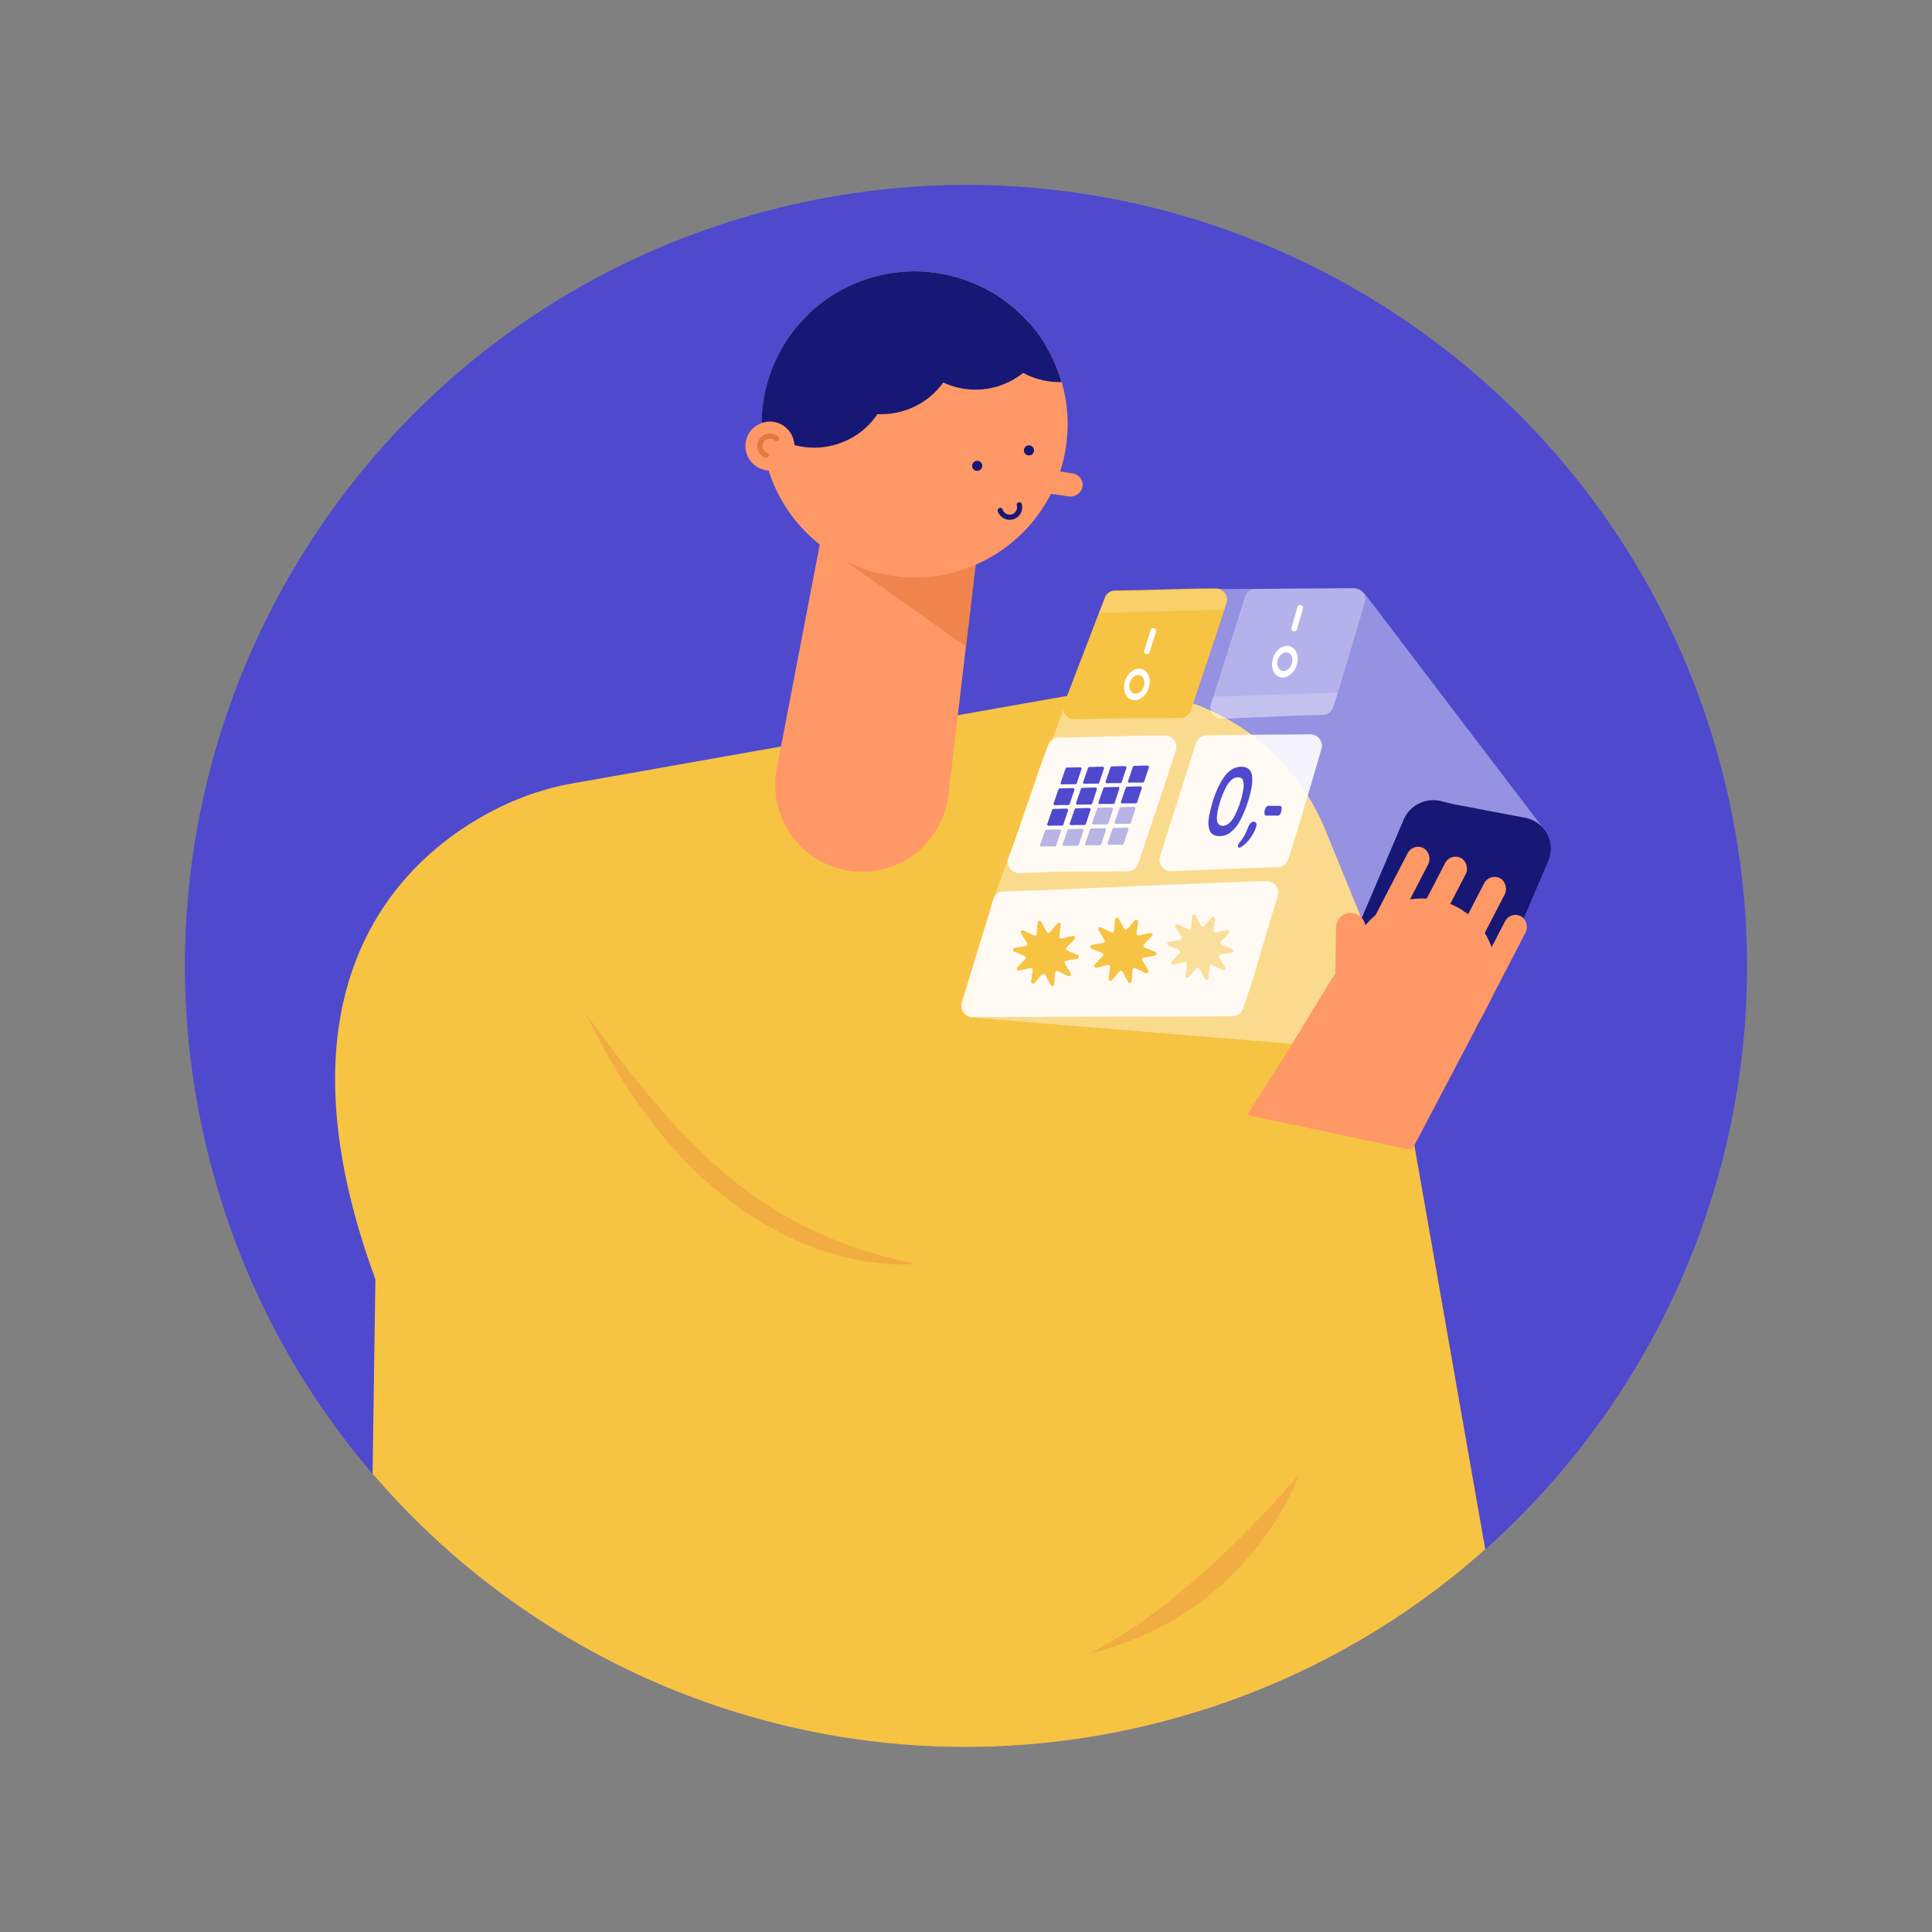 <?xml version="1.0" encoding="UTF-8"?>
<svg width="1500" height="1500" viewBox="0 0 1500 1500" xmlns="http://www.w3.org/2000/svg">
 <rect x="0" y="0" width="1500" height="1500" fill="#808080" stroke="none"/>
 <defs>
  <style>.cls-1,.cls-14{fill:#4f49ce;}.cls-2{fill:#f6c343;}.cls-3{fill:#ff9867;}.cls-12,.cls-13,.cls-4,.cls-7,.cls-8{fill:#fff;}.cls-14,.cls-4{opacity:0.4;}.cls-5{fill:#171775;}.cls-6,.cls-9{fill:#e4793d;}.cls-6{opacity:0.3;}.cls-7{opacity:0.3;}.cls-8{opacity:0.9;}.cls-9{opacity:0.6;}.cls-10,.cls-11{fill:none;stroke-linecap:round;stroke-linejoin:round;stroke-width:4px;}.cls-10{stroke:#171775;}.cls-11{stroke:#e4793d;}.cls-13{opacity:0.2;}.cls-15{opacity:0.5;}</style>
 </defs>
 <g id="Layer_6" data-name="Layer 6">
  <path class="cls-1" d="M151.75,848.53q4.83,29,12.57,58.1,3.75,14,8.12,27.71a602.74,602.74,0,0,0,115.38,208.23c.48.56.95,1.12,1.44,1.68q3.84,4.5,7.76,8.9a607.05,607.05,0,0,0,64.49,62.34c146.18,121.8,347.3,173.1,545.11,120.2q16.14-4.32,31.81-9.45a606.2,606.2,0,0,0,84.47-34.73c7.45-3.76,14.79-7.63,22-11.67s14.1-8,21-12.21a601.49,601.49,0,0,0,87.26-64.7l.75-.67q15-13.37,28.93-27.65,12.95-13.23,25.05-27.22c127.24-146.84,181.75-352.17,127.77-554C1249.17,269.92,916.83,77.82,593.37,164.31,289.27,245.64,101.28,544.28,151.75,848.53Z"/>
  <path class="cls-2" d="M604.89,1227.89c40.66,4,88.73,5.1,137.4-.16,36.75-4,73.83-11.6,108.33-24.39L693,1219.1Z"/>
  <rect class="cls-3" transform="translate(314.76 1109.4) rotate(-81.47)" x="792.34" y="332.51" width="18.14" height="78.87" rx="9.07"/>
  <path class="cls-2" d="m289.26 1144.2q3.84 4.5 7.76 8.9a607.05 607.05 0 0 0 64.49 62.34c146.18 121.8 347.3 173.1 545.11 120.2q16.14-4.32 31.81-9.45a606.2 606.2 0 0 0 84.47-34.73c7.45-3.76 14.79-7.63 22-11.67s14.1-8 21-12.21a601.49 601.49 0 0 0 87.26-64.7l-10-56.84-60.45-344.69-2.47-14.12-2.24-12.87-3-17.28-43.68-107-2.34-5.75a174.07 174.07 0 0 0-171.71-107.97 175.58 175.58 0 0 0-19.73 2.34l-49.37 8.73-44.52 7.89-20.65 3.63-116.65 20.65-20.74 3.66-142.51 25.22a179.79 179.79 0 0 0-24.76 6.25h-0.09-0.16c-47.09 15.78-85.99 50.8-105.27 97.31a173.84 173.84 0 0 0-13.11 60.11l-8.25 221z"/>
  <path class="cls-4" d="M1198.92,644.09,1061.16,463c-3.4-4.67-6.75-6.35-12.52-6.29l-104.54.66L875,458.75a22.49,22.49,0,0,0-20.56,14.39l-84.06,227-17.9,89.66,373.38,30.77Z"/>
  <path class="cls-5" d="m1115.5 807.63-66.2-12.57a25 25 0 0 1-13.19-32.74l53.68-125.88a25 25 0 0 1 29.18-14.44c3.87 1 7.73 2 11.66 2.75l53.12 10.09a24.34 24.34 0 0 1 18.22 33.7l-53.68 125.87a25 25 0 0 1-32.79 13.22z"/>
  <path class="cls-3" d="m1036.4 775.45 0.91-55.23a11.42 11.42 0 0 1 11.41-11.44 11.42 11.42 0 0 1 11.43 11.42v20.29z"/>
  <path class="cls-6" d="m455.12 787.52c75.68 103.15 134.75 168.89 255.4 193.67 0 0-152.71 19.78-255.4-193.67z"/>
  <path class="cls-6" d="m846.3 1283.6c56.53-28.83 115.7-84.78 162.15-138.59 0 0-36.57 108.14-162.15 138.59z"/>
  <path class="cls-3" d="m968.42 865.62 32.52-51.57 54.54-89.16a57.21 57.21 0 0 1 55.41-26.95c39.86 4.65 62.65 47.85 44 83.38l-58.71 111.56z"/>
  <path class="cls-2" d="M418.34,614.78S158.9,682.72,304.55,1026.26C419.16,892,418.34,614.78,418.34,614.78Z"/>
  <path class="cls-7" d="M1059.58,467.57c-4.67,16.07-13.45,46.11-20,67.35l-.89,2.87c-1.35,4.31-2.58,8.17-3.64,11.39a8.48,8.48,0,0,1-7.83,5.82l-3.84.11c-36.93,1.1-34.94,1.39-74.76,2.89a8.5,8.5,0,0,1-8.43-11.06l1.89-6,.39-1.26.15-.46.15-.5,23.84-75.31a8.48,8.48,0,0,1,7.86-5.93c23.06-.66,56.91-.54,76.86-.82A8.49,8.49,0,0,1,1059.58,467.57Z"/>
  <path class="cls-8" d="M1025.94,581.52c-4.9,16.86-14.12,48.39-21,70.67-.31,1-.63,2-.93,3-1.42,4.53-2.71,8.57-3.83,12a8.88,8.88,0,0,1-8.21,6.1l-4,.11c-38.74,1.16-36.65,1.46-78.44,3a8.92,8.92,0,0,1-8.84-11.61l2.39-7.56.15-.48.17-.53,25-79a8.93,8.93,0,0,1,8.26-6.24c24.19-.68,59.7-.56,80.64-.85A8.91,8.91,0,0,1,1025.94,581.52Z"/>
  <path class="cls-3" d="m664.88 676.66a67.47 67.47 0 0 0 71.49-59.66l13.28-112.6 9.27-78.4 5.41-45.88-115-24.36-46.19 240.59a67.47 67.47 0 0 0 61.74 80.31z"/>
  <polygon class="cls-9" points="637.68 422.32 750.1 502.2 759.37 423.77"/>
  <path class="cls-3" d="M828.38,340.35a118.81,118.81,0,0,1-233.11,19.79Q593.89,355,593,349.66c-.1-.55-.19-1.09-.27-1.64-.23-1.46-.44-2.92-.62-4.38-.06-.5-.11-1-.16-1.49-.4-3.67-.63-7.36-.67-11.07a118.11,118.11,0,0,1,4.31-33.21,120.77,120.77,0,0,1,3.87-11.62,118.34,118.34,0,0,1,28.82-42.86c1.48-1.4,3-2.77,4.55-4.09a117.56,117.56,0,0,1,17-12.11,116.06,116.06,0,0,1,12.41-6.36,118.89,118.89,0,0,1,27.19-8.28c2.47-.43,5-.8,7.46-1.08l1.29-.14c3.24-.32,6.5-.52,9.77-.58,1.58,0,3.18,0,4.77,0h.44a118.41,118.41,0,0,1,40.25,8.16l.91.36q3.63,1.46,7.11,3.12a121,121,0,0,1,12.11,6.67,118.21,118.21,0,0,1,26,22.19,116,116,0,0,1,8.69,11.23c.64.94,1.26,1.89,1.88,2.84.47.73.92,1.47,1.37,2.2a118.83,118.83,0,0,1,12.8,29.07c.08.28.15.57.24.85.41,1.4.77,2.8,1.11,4.22.09.39.19.79.28,1.18s.14.57.2.86a.24.24,0,0,1,0,.08c.4,1.83.77,3.67,1.08,5.53.37,2.08.69,4.18.94,6.3.16,1.4.3,2.79.42,4.19A117.35,117.35,0,0,1,828.38,340.35Z"/>
  <circle class="cls-5" cx="758.7" cy="361.67" r="3.93"/>
  <circle class="cls-5" cx="798.88" cy="349.69" r="3.93"/>
  <path class="cls-10" d="m776.6 396.31a7.71 7.71 0 0 0 14.77-4.4"/>
  <path class="cls-5" d="m811.39 267.54a59.21 59.21 0 1 1-103.48-56.79h4.77 0.44a118.41 118.41 0 0 1 40.25 8.16l0.91 0.36q3.63 1.46 7.11 3.12a121 121 0 0 1 12.11 6.67 118.29 118.29 0 0 1 34.64 33.42c0.64 0.94 1.26 1.89 1.88 2.84 0.47 0.75 0.92 1.49 1.37 2.22z"/>
  <path class="cls-5" d="M743.23,268.12a59.2,59.2,0,1,1-115-24.73,117.75,117.75,0,0,1,21.53-16.2,116.06,116.06,0,0,1,12.41-6.36,118.89,118.89,0,0,1,27.19-8.28c2.47-.43,5-.8,7.46-1.08l1.29-.14a119.27,119.27,0,0,1,14.54-.57h.44A59.2,59.2,0,0,1,743.23,268.12Z"/>
  <path class="cls-5" d="M691.16,294a59.21,59.21,0,0,1-99.9,37.11,118.11,118.11,0,0,1,4.31-33.21,120.77,120.77,0,0,1,3.87-11.62,118.34,118.34,0,0,1,28.82-42.86c1.48-1.4,3-2.77,4.55-4.09,1.5-.33,3-.63,4.5-.9,2.48-.44,5-.8,7.47-1.07l1.29-.15a115.39,115.39,0,0,1,14.54-.57h.44A59.21,59.21,0,0,1,691.16,294Z"/>
  <path class="cls-3" d="m580.05 339.38a19 19 0 0 0-1.18 9.18 19 19 0 1 0 1.18-9.18z"/>
  <path class="cls-11" d="m603 340.64a7.78 7.78 0 0 0-5.12-2.08 7.72 7.72 0 0 0-7.38 4.92 7.58 7.58 0 0 0-0.48 3.74 7.72 7.72 0 0 0 4.87 6.29"/>
  <path class="cls-5" d="M824.19,296.61A59.22,59.22,0,0,1,763.34,238a118.24,118.24,0,0,1,36.11,13.24,116,116,0,0,1,8.69,11.23c.64.94,1.26,1.89,1.88,2.84.47.73.92,1.47,1.37,2.2A118.83,118.83,0,0,1,824.19,296.61Z"/>
  <rect class="cls-3" transform="translate(473.95 -451.3) rotate(27.4)" x="1153.5" y="706.95" width="18.14" height="78.87" rx="9.07"/>
  <rect class="cls-3" transform="translate(458.55 -447.17) rotate(27.4)" x="1137.3" y="677.43" width="18.14" height="78.87" rx="9.07"/>
  <rect class="cls-3" transform="translate(447.92 -434.97) rotate(27.4)" x="1107" y="661.72" width="18.14" height="78.87" rx="9.07"/>
  <rect class="cls-3" transform="translate(441.12 -422.44) rotate(27.4)" x="1077.9" y="654.04" width="18.14" height="78.87" rx="9.07"/>
  <path class="cls-12" d="m1002.7 487.38 4.68-16.17a2.2 2.2 0 0 1 4.22 1.21l-4.65 16.14a2.31 2.31 0 0 1-0.31 0.63 2.2 2.2 0 0 1-3 0.57 2.1 2.1 0 0 1-0.94-2.38z"/>
  <path class="cls-12" d="m998.62 501.49a7.62 7.62 0 0 1 3.06 0.38c5 1.74 7.2 8.47 4.92 15s-8.18 10.47-13.17 8.73-7.21-8.43-4.94-15c1.78-5.08 5.84-8.77 10.13-9.11zm4.27 14.11a9.72 9.72 0 0 0 0.48-2.29c0.28-3.1-1.09-5.76-3.38-6.56-3-1-6.42 1.28-7.77 5.14s0 7.83 2.9 8.85 6.41-1.24 7.77-5.14z"/>
  <path class="cls-13" d="M1038.67,537.79c-1.35,4.31-2.58,8.17-3.64,11.39a8.48,8.48,0,0,1-7.83,5.82l-3.84.11c-36.93,1.1-34.94,1.39-74.76,2.89a8.5,8.5,0,0,1-8.43-11.06l1.89-6Z"/>
  <path class="cls-2" d="m952.15 468.39c-0.47 1.52-1 3.17-1.57 5-5.47 17-15 45.18-21.35 64.27-1.81 5.44-3.46 10.28-4.84 14.17a8.45 8.45 0 0 1-7.93 5.66h-3.86l-6.63 0.07h-2.76-1.87-3.5-0.84-2.34-2-1.77-1.64-0.74-2.32-1.19-1.85-1.14c-0.82 0-1.63 0-2.43 0.05h-1.41-1.88-1.81l-2.91 0.07h-1.41-1.06l-4.28 0.09-2.34 0.06c-7.25 0.14-16 0.32-28.43 0.55a8.5 8.5 0 0 1-8.19-11.24l2.93-7.61 0.17-0.5 24.41-63.57 0.47-1.23 3.86-10a8.46 8.46 0 0 1 8-5.77c23.06-0.2 58.45-1.69 78.4-1.56a8.48 8.48 0 0 1 8.05 11.49z"/>
  <path class="cls-8" d="m912.72 583.19c-0.49 1.6-1.05 3.33-1.64 5.2-5.73 17.83-15.76 47.35-22.38 67.36-1.9 5.7-3.63 10.77-5.07 14.85a8.87 8.87 0 0 1-8.31 5.93h-4l-6.95 0.07h-2.9-1.95c-1.27 0-2.49 0-3.67 0.06h-0.88-2.46-2.1-1.86-1.71-0.79-2.43-1.21-1.94-1.19-2.56-1.47-2-1.9l-3.05 0.07h-1.47-1.11l-4.49 0.1h-2.45c-7.6 0.16-14.22 0.8-27.27 1a8.92 8.92 0 0 1-8.59-11.78l3.08-8 0.18-0.52 23.05-67.07 0.5-1.29 4-10.5a8.87 8.87 0 0 1 8.36-6c24.17-0.21 61.26-1.78 82.17-1.64a8.89 8.89 0 0 1 8.46 12.16z"/>
  <path class="cls-1" d="M839.6,597.29c-.06.2-.13.41-.21.64-.71,2.22-2,5.9-2.78,8.38-.24.71-.45,1.34-.63,1.85a1.1,1.1,0,0,1-1,.74h-7c-.94,0-1.77.1-3.39.13a1.11,1.11,0,0,1-1.07-1.47l.38-1,0-.06,2.86-8.35.07-.16.5-1.3a1.12,1.12,0,0,1,1-.76c3,0,7.62-.22,10.22-.2A1.11,1.11,0,0,1,839.6,597.29Z"/>
  <path class="cls-1" d="M857.05,596.84c-.06.2-.13.41-.21.64-.71,2.22-2,5.89-2.78,8.38-.24.71-.45,1.34-.63,1.85a1.11,1.11,0,0,1-1,.74h-7c-1,0-1.77.1-3.39.13a1.11,1.11,0,0,1-1.07-1.47l.38-1,0-.06,2.87-8.35.06-.16.5-1.3a1.13,1.13,0,0,1,1-.76c3,0,7.62-.22,10.22-.2A1.11,1.11,0,0,1,857.05,596.84Z"/>
  <path class="cls-1" d="M874.49,596.39l-.2.64c-.71,2.22-2,5.89-2.79,8.38-.23.71-.45,1.34-.63,1.85a1.1,1.1,0,0,1-1,.74h-7c-.94,0-1.76.1-3.39.13a1.11,1.11,0,0,1-1.07-1.47l.39-1,0-.07,2.87-8.34.06-.16.5-1.31a1.12,1.12,0,0,1,1-.75c3,0,7.62-.22,10.22-.2A1.1,1.1,0,0,1,874.49,596.39Z"/>
  <path class="cls-1" d="M891.94,595.93l-.2.65c-.72,2.22-2,5.89-2.79,8.38-.23.71-.45,1.34-.63,1.85a1.11,1.11,0,0,1-1,.74h-7c-.94,0-1.77.1-3.39.13a1.11,1.11,0,0,1-1.07-1.47l.38-1,0-.07,2.86-8.34.07-.16.5-1.31a1.11,1.11,0,0,1,1-.75c3,0,7.62-.22,10.22-.2A1.1,1.1,0,0,1,891.94,595.93Z"/>
  <path class="cls-1" d="M834.11,613.44c-.06.2-.13.42-.21.65-.71,2.22-2,5.89-2.78,8.38-.24.71-.45,1.34-.63,1.85a1.09,1.09,0,0,1-1,.73h-7c-.94,0-1.77.1-3.39.12a1.1,1.1,0,0,1-1.07-1.46l.38-1,0-.07,2.86-8.34.06-.16.51-1.31a1.1,1.1,0,0,1,1-.75c3,0,7.62-.22,10.22-.2A1.1,1.1,0,0,1,834.11,613.44Z"/>
  <path class="cls-1" d="M851.56,613c-.07.2-.14.42-.21.65-.71,2.22-2,5.89-2.78,8.38-.24.71-.45,1.34-.63,1.85a1.11,1.11,0,0,1-1,.73h-7c-1,0-1.77.1-3.4.13a1.1,1.1,0,0,1-1.06-1.46l.38-1,0-.07,2.87-8.34.06-.16.5-1.31a1.11,1.11,0,0,1,1-.75c3,0,7.63-.22,10.23-.21A1.11,1.11,0,0,1,851.56,613Z"/>
  <path class="cls-1" d="M869,612.54c-.06.2-.13.41-.2.65-.71,2.22-2,5.89-2.79,8.38-.23.71-.45,1.34-.63,1.84a1.09,1.09,0,0,1-1,.74h-6.17l-.56,0h-.31c-.94,0-1.76.1-3.39.13a1.11,1.11,0,0,1-1.07-1.46l.39-1,0-.06,2.87-8.34.06-.17.5-1.3a1.1,1.1,0,0,1,1-.75c3,0,7.62-.22,10.22-.21A1.1,1.1,0,0,1,869,612.54Z"/>
  <path class="cls-1" d="M886.45,612.09c-.06.2-.13.41-.21.65-.71,2.21-2,5.89-2.78,8.38-.24.7-.45,1.34-.63,1.84a1.1,1.1,0,0,1-1,.74h-6.18l-.55,0h-.31c-.94,0-1.77.1-3.39.13a1.11,1.11,0,0,1-1.07-1.46l.38-1,0-.06,2.86-8.35.06-.16.51-1.3a1.1,1.1,0,0,1,1-.75c3,0,7.62-.22,10.22-.21A1.11,1.11,0,0,1,886.45,612.09Z"/>
  <path class="cls-1" d="M829.2,629.37l-.2.65c-.72,2.22-2,5.89-2.79,8.38-.23.71-.45,1.34-.63,1.85a1.11,1.11,0,0,1-1,.74h-7c-.94,0-1.77.1-3.39.13a1.11,1.11,0,0,1-1.07-1.47l.38-1,0-.07,2.86-8.34.07-.16.5-1.31a1.1,1.1,0,0,1,1-.75c3,0,7.62-.22,10.22-.2A1.1,1.1,0,0,1,829.2,629.37Z"/>
  <path class="cls-1" d="M846.65,628.92c-.06.2-.13.42-.21.65-.71,2.22-2,5.89-2.78,8.38-.24.71-.45,1.34-.63,1.85a1.1,1.1,0,0,1-1,.73h-7c-1,0-1.77.1-3.39.12a1.1,1.1,0,0,1-1.07-1.46l.38-1,0-.07,2.87-8.34.06-.16.51-1.31a1.09,1.09,0,0,1,1-.75c3,0,7.62-.22,10.22-.2A1.1,1.1,0,0,1,846.65,628.92Z"/>
  <path class="cls-14" d="M864.09,628.47l-.2.65c-.71,2.22-2,5.89-2.78,8.38-.24.71-.46,1.34-.64,1.85a1.09,1.09,0,0,1-1,.73h-7c-.95,0-1.77.1-3.4.13a1.1,1.1,0,0,1-1.06-1.46l.38-1,0-.07,2.87-8.34.06-.16.5-1.31a1.1,1.1,0,0,1,1-.75c3,0,7.62-.22,10.23-.21A1.1,1.1,0,0,1,864.09,628.47Z"/>
  <path class="cls-14" d="M881.54,628c-.06.2-.13.41-.2.65-.72,2.22-2,5.89-2.79,8.38-.23.71-.45,1.34-.63,1.84a1.1,1.1,0,0,1-1,.74h-6.17l-.56,0h-.31c-.94,0-1.77.1-3.39.13a1.11,1.11,0,0,1-1.07-1.46l.38-1,0-.06,2.87-8.34.06-.17.5-1.3a1.1,1.1,0,0,1,1-.75c3,0,7.62-.22,10.22-.21A1.11,1.11,0,0,1,881.54,628Z"/>
  <path class="cls-14" d="M823.71,645.53c-.06.2-.13.41-.2.65-.72,2.21-2,5.89-2.79,8.37-.23.71-.45,1.34-.63,1.85a1.1,1.1,0,0,1-1,.74h-6.17l-.56,0H812c-.94,0-1.77.1-3.39.13a1.11,1.11,0,0,1-1.07-1.46l.38-1,0-.06,2.86-8.35.07-.16.5-1.3a1.1,1.1,0,0,1,1-.75c3,0,7.62-.23,10.22-.21A1.11,1.11,0,0,1,823.71,645.53Z"/>
  <path class="cls-14" d="M841.16,645.08c-.06.2-.13.41-.21.64-.71,2.22-2,5.9-2.78,8.38-.24.71-.45,1.34-.63,1.85a1.11,1.11,0,0,1-1,.74h-7c-1,0-1.77.1-3.39.13a1.11,1.11,0,0,1-1.07-1.47l.38-1,0-.06,2.87-8.35.06-.16.5-1.3a1.13,1.13,0,0,1,1-.76c3,0,7.62-.22,10.22-.2A1.11,1.11,0,0,1,841.16,645.08Z"/>
  <path class="cls-14" d="M858.6,644.63l-.2.64c-.71,2.22-2,5.89-2.79,8.38-.23.71-.45,1.34-.63,1.85a1.09,1.09,0,0,1-1,.74h-7c-.95,0-1.77.1-3.4.13a1.12,1.12,0,0,1-1.07-1.47l.39-1,0-.06,2.87-8.35.06-.16.5-1.3a1.12,1.12,0,0,1,1-.76c3,0,7.62-.22,10.22-.2A1.1,1.1,0,0,1,858.6,644.63Z"/>
  <path class="cls-14" d="M876.05,644.18l-.2.64c-.72,2.22-2,5.89-2.79,8.38-.23.71-.45,1.34-.63,1.85a1.11,1.11,0,0,1-1,.74h-7c-.94,0-1.77.1-3.39.13a1.11,1.11,0,0,1-1.07-1.47l.38-1,0-.07,2.86-8.34.07-.16.5-1.31a1.12,1.12,0,0,1,1-.75c3,0,7.62-.22,10.22-.2A1.11,1.11,0,0,1,876.05,644.18Z"/>
  <path class="cls-8" d="M992.1,695.69c-.49,1.59-1.06,3.32-1.65,5.19-5.73,17.83-13.76,47.36-20.38,67.36-1.89,5.7-3.62,10.77-5.07,14.85a8.87,8.87,0,0,1-8.31,5.94c-1.39,0-188.23.48-201.28.71A8.89,8.89,0,0,1,746.83,778l24.42-79.89a8.89,8.89,0,0,1,8.36-6.05c24.17-.2,183.15-8,204-7.89A8.89,8.89,0,0,1,992.1,695.69Z"/>
  <path class="cls-12" d="M888.36,505.12l5-16.07a2.2,2.2,0,0,1,4.2,1.3l-5,16a2.34,2.34,0,0,1-.32.63,2.2,2.2,0,0,1-3.06.51A2.11,2.11,0,0,1,888.36,505.12Z"/>
  <path class="cls-12" d="m884 519.15a7.47 7.47 0 0 1 3.06 0.45c4.95 1.83 7 8.61 4.61 15.11s-8.4 10.3-13.35 8.46-7-8.57-4.63-15.07c1.89-5.1 6.03-8.7 10.31-8.95zm4 14.19a9 9 0 0 0 0.53-2.28c0.34-3.09-1-5.78-3.25-6.62-2.92-1.08-6.44 1.15-7.86 5s-0.21 7.83 2.72 8.91 6.42-1.11 7.86-5z"/>
  <path class="cls-13" d="M952.15,468.39c-.47,1.52-1,3.17-1.57,5l-97.19,2.59.47-1.23,3.86-10a8.46,8.46,0,0,1,8-5.77c23.06-.2,58.45-1.69,78.4-1.56A8.48,8.48,0,0,1,952.15,468.39Z"/>
  <g id="KxVhxf">
   <path class="cls-1" d="M938.15,638.72c.25-2,.35-4,.78-6,2.15-9.92,5.06-19.56,10.59-28.21a23.16,23.16,0,0,1,6-6.48,14.15,14.15,0,0,1,8.66-2.73c4.36.08,7.13,2.44,7.83,6.76a28.35,28.35,0,0,1-.57,10.58,91.41,91.41,0,0,1-8.6,24.39,26.88,26.88,0,0,1-7.8,9.43,13.38,13.38,0,0,1-9.69,2.62c-3.93-.48-6.13-2.67-6.81-6.57-.16-.94-.26-1.9-.39-2.86Zm6.65-3.67c0,.41,0,1.1.1,1.78.36,3.29,2.51,4.83,5.74,4.17a8.25,8.25,0,0,0,4-2.24,19.62,19.62,0,0,0,4.1-5.75,68.87,68.87,0,0,0,6.78-21.62,15,15,0,0,0-.31-5c-.41-1.93-1.85-2.84-3.84-2.89a7.38,7.38,0,0,0-5,1.84,19,19,0,0,0-4.48,5.81,68.12,68.12,0,0,0-5.16,13.29A41.49,41.49,0,0,0,944.8,635.05Z"/>
   <path class="cls-1" d="M961.91,658.18a1.43,1.43,0,0,1-.66-2,6.14,6.14,0,0,1,1-1.88,36.65,36.65,0,0,0,6.61-11.64,13.45,13.45,0,0,1,1.22-2.5,6.15,6.15,0,0,1,1.49-1.52,2.46,2.46,0,0,1,3-.36,2.57,2.57,0,0,1,.88,2.86,13.51,13.51,0,0,1-.76,2.49,33,33,0,0,1-8.45,12.08,31.21,31.21,0,0,1-3.6,2.45Z"/>
   <path class="cls-1" d="m987.67 633.25h-4.39a1.24 1.24 0 0 1-1.4-1.08 6.9 6.9 0 0 1 1.59-6 2 2 0 0 1 1.41-0.51h8.5c1.06 0 1.5 0.34 1.6 1.39a8 8 0 0 1-1.06 5 2.19 2.19 0 0 1-2.14 1.19c-1.37-0.04-2.78 0.01-4.11 0.01z"/>
  </g>
  <path class="cls-2" d="M847.75,733.6l8.68-1.55a1.53,1.53,0,0,0,1-2.3l-4.57-7.53a1.53,1.53,0,0,1,2-2.17l7.93,3.85a2.14,2.14,0,0,0,.38.13,1.53,1.53,0,0,0,1.81-1.38l.73-8.78a1.53,1.53,0,0,1,2.87-.6l4.15,7.78a1.52,1.52,0,0,0,2.5.28l5.76-6.68a1.53,1.53,0,0,1,2.67,1.2l-1.21,8.74a1.52,1.52,0,0,0,1.86,1.69l8.58-2a1.52,1.52,0,0,1,1.45,2.54l-6.11,6.36a1.53,1.53,0,0,0,.51,2.47l8.13,3.4a1.52,1.52,0,0,1-.32,2.91l-8.68,1.55a1.52,1.52,0,0,0-1,2.29l4.58,7.54a1.53,1.53,0,0,1-2,2.17l-7.93-3.85a1.53,1.53,0,0,0-2.19,1.25l-.72,8.78a1.52,1.52,0,0,1-2.87.59l-4.16-7.77a1.52,1.52,0,0,0-2.5-.28l-5.75,6.68a1.53,1.53,0,0,1-2.67-1.2l1.21-8.74a1.53,1.53,0,0,0-1.87-1.69l-8.58,2a1.53,1.53,0,0,1-1.45-2.55l6.11-6.35a1.51,1.51,0,0,0-.51-2.46l-8.13-3.41A1.53,1.53,0,0,1,847.75,733.6Z"/>
  <g class="cls-15">
   <path class="cls-2" d="M907.54,731.24l8.68-1.55a1.52,1.52,0,0,0,1-2.29l-4.57-7.54a1.53,1.53,0,0,1,2-2.17l7.93,3.85a1.49,1.49,0,0,0,.39.13,1.52,1.52,0,0,0,1.8-1.37l.73-8.79a1.53,1.53,0,0,1,2.87-.59l4.15,7.78A1.54,1.54,0,0,0,935,719l5.75-6.68a1.53,1.53,0,0,1,2.67,1.21l-1.21,8.73a1.52,1.52,0,0,0,1.86,1.69l8.58-2a1.53,1.53,0,0,1,1.45,2.55L948,730.8a1.53,1.53,0,0,0,.51,2.47l8.13,3.41a1.52,1.52,0,0,1-.32,2.91l-8.68,1.54a1.53,1.53,0,0,0-1,2.3L951.2,751a1.53,1.53,0,0,1-2,2.17l-7.92-3.85a1.53,1.53,0,0,0-2.19,1.25l-.73,8.79a1.49,1.49,0,0,1-1.15,1.35,1.51,1.51,0,0,1-1.72-.76l-4.15-7.78a1.53,1.53,0,0,0-2.51-.27l-5.75,6.67a1.52,1.52,0,0,1-2.67-1.2l1.21-8.73a1.52,1.52,0,0,0-1.86-1.7l-8.58,2a1.52,1.52,0,0,1-1.45-2.54l6.11-6.36a1.52,1.52,0,0,0-.51-2.46l-8.13-3.41A1.52,1.52,0,0,1,907.54,731.24Z"/>
  </g>
  <path class="cls-2" d="M787.65,736l8.68-1.54a1.53,1.53,0,0,0,1-2.3l-4.57-7.54a1.52,1.52,0,0,1,2-2.16l7.93,3.85a1.9,1.9,0,0,0,.38.13,1.54,1.54,0,0,0,1.81-1.38l.73-8.78a1.53,1.53,0,0,1,2.87-.6l4.15,7.78a1.53,1.53,0,0,0,2.5.28L820.9,717a1.53,1.53,0,0,1,2.67,1.21l-1.21,8.73a1.52,1.52,0,0,0,1.86,1.7l8.58-2a1.52,1.52,0,0,1,1.45,2.54l-6.11,6.35a1.53,1.53,0,0,0,.51,2.47l8.13,3.41a1.53,1.53,0,0,1-.32,2.91l-8.68,1.55a1.52,1.52,0,0,0-1,2.29l4.58,7.54a1.53,1.53,0,0,1-2,2.16L821.41,754a1.53,1.53,0,0,0-2.19,1.25L818.5,764a1.52,1.52,0,0,1-1.15,1.36,1.51,1.51,0,0,1-1.72-.77l-4.16-7.77a1.52,1.52,0,0,0-2.5-.28l-5.75,6.68a1.53,1.53,0,0,1-2.67-1.21l1.21-8.73a1.54,1.54,0,0,0-1.87-1.7l-8.58,2a1.53,1.53,0,0,1-1.45-2.55l6.11-6.35a1.52,1.52,0,0,0-.51-2.47l-8.13-3.4A1.53,1.53,0,0,1,787.65,736Z"/>
 </g>
</svg>
